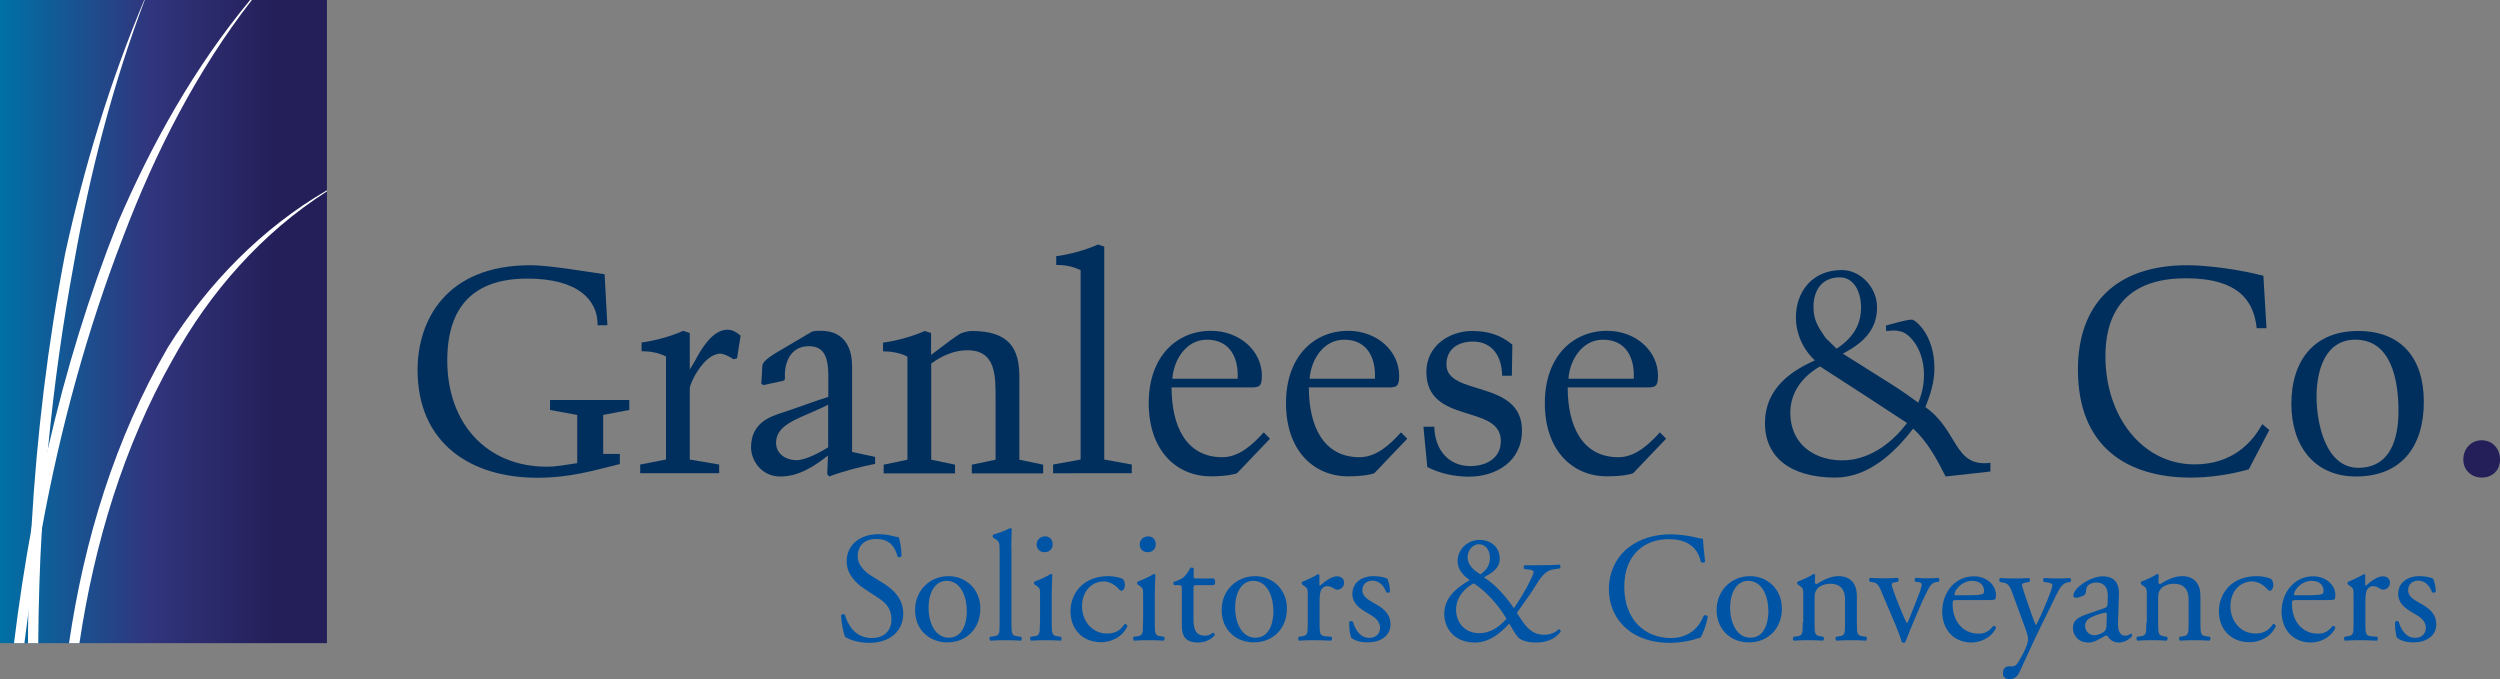 <svg xmlns="http://www.w3.org/2000/svg" xmlns:xlink="http://www.w3.org/1999/xlink" id="Layer_1" x="0px" y="0px" viewBox="0 0 1608.1 436.9" style="enable-background:new 0 0 1608.1 436.9;" xml:space="preserve"><rect x="0" y="0" width="1608.1" height="436.9" fill="#808080" stroke="none"/><style type="text/css">	.st0{fill:#241F59;}	.st1{fill:url(#SVGID_1_);}	.st2{fill:none;}	.st3{fill:#FFFFFF;}	.st4{fill:#0054A5;}	.st5{fill:#002F5E;}</style><path class="st0" d="M1596.3,307.2c7.1,0,11.8-4.8,11.8-11.6s-4.6-12.4-11.8-12.4c-6.7,0-11.8,5.3-11.8,12.4 C1584.5,302.8,1590.2,307.2,1596.3,307.2z"></path><linearGradient id="SVGID_1_" gradientUnits="userSpaceOnUse" x1="0.976" y1="206.828" x2="176.463" y2="206.828">	<stop offset="0" style="stop-color:#0070A5"></stop>	<stop offset="0.546" style="stop-color:#31357D"></stop>	<stop offset="1" style="stop-color:#241F59"></stop></linearGradient><rect class="st1" width="210.3" height="413.7"></rect><rect class="st2" width="210.3" height="413.7"></rect><path class="st3" d="M93.1,0C72.3,55,57.7,112,47.5,169.7c-7.2,38.9-12.7,78.2-16.5,117.7c-1.6,17.3-3,34.5-4,51.9 c-1.5,24.8-2.2,49.6-2.4,74.4h-6.6c0-6.6,0.1-13.3,0.2-19.9c0.3-18.4,1-36.8,2.1-55.2c3.4-59,10.5-117.8,21.7-175.9 C54.2,107,70.8,52.3,92.8,0H93.1z"></path><path class="st3" d="M210.3,122.4v0.7c-41.9,26.7-75.5,65-99.2,108.1c-31.8,56.3-50.4,118.5-60,182.5h-6.7 c9.8-66.6,29.5-131.4,63.6-190.3C133.8,182.2,168.6,146.6,210.3,122.4z"></path><path class="st3" d="M162,0c-35.5,45.7-62,97.8-82.5,151.6c-23.5,60.7-40.6,123.6-52.4,187.7c-3.3,18.1-6.3,36.2-8.8,54.5 c-0.9,6.6-1.8,13.3-2.6,19.9H9c3.1-25.2,6.9-50.2,11.5-75.1c3.1-17.1,6.6-34.2,10.6-51.1c11.3-49,26-97.2,44.6-144.1 C97.7,92.1,125.4,42.8,160.9,0H162z"></path><path class="st4" d="M581,394.7c0-9.6-6.3-15.4-12.6-19.4l-8.1-5c-3.7-2.4-8.6-6.6-8.6-12.4c0-4.6,2.1-11.2,12-11.2 c9.7,0,12.4,6.6,13.7,11.4c0.5,0.6,2.1,0.3,2.5-0.3c0-4.2-0.9-9.9-1.8-12.3c-0.8,0-2.2-0.3-3.5-0.6c-2.6-0.8-6.3-1.3-9.4-1.3 c-13.1,0-20.6,7.8-20.6,17.4c0,8.3,5.9,14,10.9,17.4l9.6,6.3c7.4,4.7,8.3,9.7,8.3,14.1c0,6.1-4.1,11.6-12.6,11.6 c-11.7,0-15.8-9.9-17.4-15c-0.4-0.6-1.9-0.4-2.4,0.3c0.2,4.7,1.5,11.9,2.7,14.1c1.9,1.1,7.3,3.7,15.7,3.7 C572.6,413.4,581,405.9,581,394.7z"></path><path class="st4" d="M621.9,393.1c0,7.8-2.7,17.1-11.6,17.1s-13-9.9-13-19.1c0-11.1,4.9-17.5,11.6-17.5 C618.5,373.7,621.9,384.6,621.9,393.1z M610.1,370.6c-11.9,0-21.5,9.1-21.5,21.8c0,12.6,9.1,20.8,20.7,20.8 c12.6,0,21.3-9.1,21.3-21.7C630.6,379.1,621.4,370.6,610.1,370.6z"></path><path class="st4" d="M650.5,352.8c0-4.4,0.2-9.5,0.3-12.5c-0.2-0.4-0.6-0.6-1-0.6c-3.6,1.9-8.4,3.4-10.9,4.2c-0.5,0.3-0.5,1.7,0,2 l1,0.6c3,1.8,3.1,2.4,3.1,8.4v45.6c0,7.3-0.1,8.3-3.8,8.8l-2.3,0.3c-0.7,0.5-0.5,2.2,0.2,2.5c3-0.2,6.1-0.3,9.7-0.3 c3.5,0,6.5,0.1,9.8,0.3c0.7-0.3,0.9-2,0.2-2.5l-2.4-0.3c-3.6-0.5-3.8-1.5-3.8-8.8V352.8z"></path><path class="st4" d="M672.3,345c-2.9,0-5.5,2-5.5,5.3c0,2.7,2,4.9,5.1,4.9c2.7,0,5.2-1.6,5.2-5.1C677.2,347.3,675.3,345,672.3,345z  M668.9,400.5c0,7.3-0.1,8.3-3.8,8.8l-2.1,0.3c-0.7,0.5-0.5,2.2,0.2,2.5c2.8-0.2,5.9-0.3,9.5-0.3c3.5,0,6.5,0.1,9.5,0.3 c0.7-0.3,0.9-2,0.2-2.5l-2.1-0.3c-3.6-0.5-3.8-1.5-3.8-8.8v-18.2c0-4.1,0.2-9,0.4-12.5c-0.1-0.4-0.5-0.6-1-0.6 c-2.3,1.5-8.1,4.1-10.4,4.9c-0.5,0.3-0.5,1.4-0.1,1.8l0.9,0.6c2.7,1.8,2.7,2.3,2.7,6.3V400.5z"></path><path class="st4" d="M713,370.6c-16.8,0-24.4,11.6-24.4,22.5c0,6.6,2.3,11.5,5.9,14.9c3.5,3.4,8.5,5.1,13.8,5.1 c5.9,0,13.4-2.8,16.9-10.3c-0.1-0.9-1-1.6-1.8-1.4c-2.3,3.4-5.3,6.1-11.2,6.1c-10.8,0-16.2-9.4-16.2-17.3c0-10.7,6.9-16.2,13.9-16.2 c4.1,0,7.9,2.6,10.1,5.3c0.4,0.5,0.9,0.7,1.4,0.7c1.2,0,2.2-1.9,2.2-3.7c0-1.7-0.7-3.3-1.5-4C719.3,371.1,715.3,370.6,713,370.6z"></path><path class="st4" d="M738.6,345c-2.9,0-5.5,2-5.5,5.3c0,2.7,2,4.9,5.1,4.9c2.7,0,5.2-1.6,5.2-5.1C743.5,347.3,741.6,345,738.6,345z  M735.2,400.5c0,7.3-0.1,8.3-3.8,8.8l-2.1,0.3c-0.7,0.5-0.5,2.2,0.2,2.5c2.8-0.2,5.9-0.3,9.5-0.3c3.5,0,6.5,0.1,9.5,0.3 c0.7-0.3,0.9-2,0.2-2.5l-2.1-0.3c-3.6-0.5-3.8-1.5-3.8-8.8v-18.2c0-4.1,0.2-9,0.4-12.5c-0.1-0.4-0.5-0.6-1-0.6 c-2.3,1.5-8.1,4.1-10.4,4.9c-0.5,0.3-0.5,1.4-0.1,1.8l0.9,0.6c2.7,1.8,2.7,2.3,2.7,6.3V400.5z"></path><path class="st4" d="M780.9,376.3c0.9-0.6,1.1-3.3-0.1-4.2h-11.2c-1.7,0-1.8-0.1-1.8-1.9v-4.5c-0.4-0.7-1.6-0.7-2.1-0.5 c-1,2-2.9,4.7-4.2,6c-1,0.9-3.5,2.2-6.5,3.1c-0.4,0.6-0.3,1.7,0.3,2.1h2.8c2,0,2.1,0.2,2.1,2.9v23.1c0,6.1,1.8,10.9,10.5,10.9 c5.1,0,8.8-2.5,10.6-4.6c0.2-0.6-0.2-1.7-1-1.7c-0.3,0-1.6,1.1-2.5,1.4c-0.8,0.3-1.7,0.5-2.7,0.5c-6.7,0-7.4-5.3-7.4-11.2v-18.9 c0-2.1,0.1-2.4,1.8-2.4H780.9z"></path><path class="st4" d="M819.1,393.1c0,7.8-2.7,17.1-11.6,17.1c-8.9,0-13-9.9-13-19.1c0-11.1,4.9-17.5,11.6-17.5 C815.7,373.7,819.1,384.6,819.1,393.1z M807.3,370.6c-11.9,0-21.5,9.1-21.5,21.8c0,12.6,9.1,20.8,20.7,20.8 c12.6,0,21.3-9.1,21.3-21.7C827.8,379.1,818.6,370.6,807.3,370.6z"></path><path class="st4" d="M841.2,400.5c0,7.3-0.1,8.2-3.8,8.8l-1.9,0.3c-0.7,0.5-0.5,2.2,0.2,2.5c2.6-0.2,5.7-0.3,9.3-0.3 c3.5,0,6.5,0.1,11.2,0.3c0.7-0.3,0.9-2,0.2-2.5l-3.6-0.3c-3.8-0.3-4-1.5-4-8.8v-13.7c0-3.4,0.3-6.4,1.3-7.8c0.8-1.1,2-2,3.6-2 c1.4,0,2.9,0.6,4.4,1.6c0.7,0.4,1.2,0.7,2.2,0.7c1.6,0,4.3-1.3,4.3-4.6c0-2.4-2-4-4.5-4c-3.7,0-7.6,3.1-11.1,6.1 c-0.2-0.1-0.3-0.4-0.3-0.9v-5.9c0-0.4-0.3-0.6-0.8-0.7c-2.5,1.5-7.9,4.1-10.2,4.9c-0.5,0.3-0.5,1.4-0.1,1.8l0.9,0.6 c2.7,1.8,2.7,2.3,2.7,6.3V400.5z"></path><path class="st4" d="M883.6,370.6c-7.7,0-13.7,4.1-13.7,11.5c0,5.6,4.1,9.1,10,12.4c3.7,2.1,7.8,4.6,7.8,9.3c0,4.3-3.1,6.5-6.8,6.5 c-5.8,0-9-4.8-10.7-10.4c-0.5-0.6-1.8-0.5-2.3,0.1c-0.2,3.3,0.4,8.3,1.2,10.2c2.5,2,6.1,3,10.8,3c7.5,0,14.5-3.8,14.5-11.5 c0-7.2-4.9-10.6-10.3-13.6c-3.5-2-7.8-4.2-7.8-8.4c0-3.6,2.5-6.2,6.5-6.2c4.1,0,7.2,2.9,8.9,7.4c0.5,0.6,2,0.4,2.4-0.3 c0-2.7-0.7-6-1.6-8.2C891.6,371.6,887.8,370.6,883.6,370.6z"></path><path class="st4" d="M951.3,350.1c4.8,0,7.1,4.3,7.1,8.8c0,4.8-2.6,8.2-6.1,10.5c-5.5-3.1-8.3-6.8-8.3-11 C944.1,354.3,946.9,350.1,951.3,350.1z M948,375.2c8.1,5.3,16.1,14.3,21,22.8c-4.5,5.3-10.6,9.3-17.4,9.3c-8.9,0-15-6.3-15-15.2 C936.6,383.8,942.9,377.7,948,375.2z M980.7,363.6c-0.8,0.5-0.8,1.8-0.2,2.4l3.4,0.4c1.6,0.2,2.6,0.8,2.6,1.5c0,0.6-0.5,2.1-2.2,5.6 c-2.8,5.9-8.2,14.5-10.5,17.7c-6.8-9.9-13.7-16.4-19.3-19.8c4.9-2.8,10.2-5.5,10.2-12.1c0-7-5.3-12-13-12c-7.3,0-14.1,5.7-14.1,13.6 c0,5.8,4.1,9.7,7.8,12.2c-9,5.3-16.4,11.5-16.4,22c0,8,5.6,18.2,19.8,18.2c9,0,16.2-5.8,22-12.2c1.1,1.9,4.6,8,6.2,9.3 c1.9,1.7,6.3,2.9,10.8,2.9c6.3,0,12-1.7,16-6.8c0.3-0.9-0.3-1.7-1.1-1.8c-2.3,2.4-6,3.6-9.1,3.6c-4.1,0-9.3-0.9-14.6-9.1 c-1-1.5-1.6-2.3-3.3-5c4.2-5.9,8.4-11.5,11.7-16.9c3.1-5,6.1-10.1,11.6-11l4.4-0.7c0.5-0.6,0.5-1.9-0.2-2.4 c-2.7,0.2-6.7,0.4-14.2,0.4H980.7z"></path><path class="st4" d="M1034.9,378.9c0,13,6.3,22.2,14.3,27.8c7.4,4.9,16,6.8,25.1,6.8c6.5,0,13.7-1.5,15.9-2.3c1.1-0.4,2.3-0.8,3.5-1 c1.5-1.9,4.1-8.6,4.8-13.8c-0.4-0.7-1.9-0.9-2.6-0.4c-2.3,6-8.1,14.4-21.1,14.4c-16.6,0-30-11.7-30-32.9c0-20.9,13.1-30.7,28.6-30.7 c14.6,0,19.2,7.9,20.7,14.7c0.7,0.6,2.2,0.5,2.7-0.2c-0.8-6.2-1.3-12.5-1.4-14.8c-0.9,0.1-1.6-0.1-2.8-0.4 c-4.7-1.3-12.4-2.4-17.9-2.4c-10.5,0-19.9,2.8-27.3,8.6C1039.9,358.1,1034.9,367.7,1034.9,378.9z"></path><path class="st4" d="M1137.5,393.1c0,7.8-2.7,17.1-11.6,17.1c-8.9,0-13-9.9-13-19.1c0-11.1,4.9-17.5,11.6-17.5 C1134.1,373.7,1137.5,384.6,1137.5,393.1z M1125.7,370.6c-11.9,0-21.5,9.1-21.5,21.8c0,12.6,9.1,20.8,20.7,20.8 c12.6,0,21.3-9.1,21.3-21.7C1146.2,379.1,1137,370.6,1125.7,370.6z"></path><path class="st4" d="M1159.6,400.5c0,7.3-0.1,8.3-3.8,8.8l-2.1,0.3c-0.7,0.5-0.5,2.2,0.2,2.5c2.8-0.2,5.9-0.3,9.5-0.3 c3.5,0,6.5,0.1,9.2,0.3c0.7-0.3,0.9-2,0.2-2.5l-1.8-0.3c-3.6-0.6-3.8-1.5-3.8-8.8v-15.4c0-2.9,0.2-4.3,1.5-6.1 c1.4-1.9,4.7-3.5,8.6-3.5c6.9,0,9.5,4.2,9.5,10v15c0,7.3-0.1,8.2-3.8,8.8l-1.9,0.3c-0.7,0.5-0.5,2.2,0.2,2.5 c2.7-0.2,5.8-0.3,9.4-0.3c3.5,0,6.5,0.1,9.5,0.3c0.7-0.3,0.9-2,0.2-2.5l-2.2-0.3c-3.6-0.5-3.8-1.5-3.8-8.8v-17.4 c0-6.8-3.4-12.5-11.8-12.5c-5.1,0-9.9,2.5-14.1,5.1c-0.7,0-1.1-0.5-1.1-1.1c0-0.9,0-2.4,0.2-4.7c-0.2-0.5-0.7-0.7-1.1-0.7 c-2,1.5-7.8,4.1-10.1,4.9c-0.5,0.3-0.5,1.4-0.1,1.8l0.9,0.6c2.7,1.8,2.7,2.3,2.7,6.3V400.5z"></path><path class="st4" d="M1219.5,402.5c1.5,3.7,3,7.7,3.8,10.5c0.3,0.3,0.8,0.4,1.3,0.4c0.4,0,0.8-0.1,1-0.4c1.3-3.4,2.3-5.8,3.3-8.3 c1.6-4.1,7.9-18.8,9.3-21.5c2.9-5.7,3.8-8.3,7.4-8.8l1.5-0.2c0.6-0.6,0.5-2.1-0.2-2.5c-2.8,0.2-4.5,0.3-7.1,0.3 c-1.9,0-4.4-0.1-7.6-0.3c-0.7,0.4-0.8,1.8-0.2,2.5l2.3,0.3c1.2,0.2,1.8,0.6,1.8,1.5c0,0.6-0.4,2.7-1.8,6.3c-1,2.6-4.4,11.4-5.8,14.8 c-0.8,2.1-1.5,3.5-1.9,3.8c-0.3-0.3-0.7-1.2-1.6-3.2c-2.3-5.2-5.2-12.3-7.6-19.3c-1-3-0.9-3.5,2.2-4l1.2-0.2 c0.7-0.5,0.6-2.1-0.1-2.5c-3.4,0.2-5.5,0.3-8.2,0.3c-3.4,0-7-0.1-9.5-0.3c-0.8,0.3-0.9,1.7-0.3,2.5l2,0.3c3.6,0.5,4.5,3.7,6.1,7.5 L1219.5,402.5z"></path><path class="st4" d="M1257.9,382.9c-0.7,0-0.7-0.3-0.7-0.5c0.1-3.3,5.2-8.8,11.2-8.8c5.9,0,7.8,3.5,7.8,6.4c0,1.3-0.3,1.7-0.6,1.9 c-0.8,0.6-3,1-10.5,1H1257.9z M1277.5,386c4.2,0,5.7-0.1,6-0.7c0.2-0.4,0.4-1.2,0.4-2.6c0-6.1-5.7-12-14.3-12 c-12.1,0-20.3,10.4-20.3,22.8c0,4.4,1.2,9.2,4.2,13.1c2.9,3.8,8.1,6.7,14.6,6.7c5.2,0,12.5-2.5,15.8-9.4c-0.1-0.9-0.8-1.5-1.8-1.2 c-3.1,3.9-6,4.9-9.3,4.9c-10.8,0-16.8-8.7-16.8-18.9c0-2.5,0.1-2.7,2.7-2.7H1277.5z"></path><path class="st4" d="M1292.6,436.9c2.3,0,4.7-0.9,6.5-4.7c4.9-11,13.2-28.6,16.6-35.3l5.7-11.6c3.4-7.2,5.2-10.1,8.6-10.7l1.7-0.3 c0.7-0.6,0.6-2.1-0.2-2.5c-2.8,0.2-5.1,0.3-7.7,0.3c-2.6,0-5.7-0.1-8.9-0.3c-0.8,0.3-0.9,2-0.2,2.5l3.1,0.5c1.8,0.3,2.4,1,2.4,1.7 c0,1.1-1.3,4.8-3.5,10.1l-3.4,8c-1.8,4.1-3.4,7.3-3.7,7.5c-0.4-0.2-2.3-5.6-2.9-7.2l-3.2-9.3c-0.6-1.7-2.9-8.3-2.9-9.5 c0-0.7,0.8-1,2.2-1.3l2.5-0.5c0.7-0.5,0.6-2.2-0.2-2.5c-3.2,0.2-6.1,0.3-8.8,0.3c-3.3,0-6.4-0.1-9.6-0.3c-0.8,0.3-0.9,2-0.3,2.5 l2.5,0.5c3.5,0.7,4.2,3.1,6,7.9l7.9,21.6c1.3,3.7,1.7,4.9,1.7,7c0,1.4-0.7,3.5-1,4.3c-0.9,2.4-2.9,6.7-5.9,11.2 c-0.7,1.1-1.7,1.8-3.3,1.8h-1.9c-2.2,0-4,1.3-4,4C1288.1,435.1,1289.6,436.9,1292.6,436.9z"></path><path class="st4" d="M1341.2,402.6c0-3.9,2.9-5.5,8.9-7.5c1.8-0.6,3.5-1,4.1-1s1,0.2,1,1.3l-0.2,6c0,2.1-0.1,3.5-1.3,4.7 c-1,1-4.1,2.5-6.2,2.5C1342.4,408.7,1341.2,404.3,1341.2,402.6z M1341.8,395.3c-6.5,2.3-8.4,4.6-8.4,8.6c0,2.8,1.2,5.3,3.1,7.1 c1.7,1.5,4.1,2.3,7.1,2.3c2.8,0,5-1.3,7.3-2.5c2-1.1,3.2-2,3.9-2c0.6,0,1.2,0.8,1.6,1.4c1.7,2.2,4.1,3.1,6.6,3.1 c4.9,0,8.5-3.9,8.5-4.4c0-0.7-0.3-1.3-0.7-1.3c-0.3,0-0.8,0.4-1.3,0.7c-0.6,0.3-1.5,0.6-2.5,0.6c-3.9,0-4.8-4.1-4.6-8.8l0.6-17.6 c0.3-7.6-3.2-11.8-10.5-11.8c-7.4,0-18.8,7.2-18.8,12.4c0,0.9,0.5,1.4,1.4,1.4c1.5,0,4.2-0.7,5.8-1.9c0.8-0.6,0.9-1.8,1-3.4 c0.2-3.1,3.6-4.5,6.5-4.5c6.3,0,7.5,5,7.4,8.8l-0.1,4.6c-0.1,1.5-0.2,2.4-1.7,2.9L1341.8,395.3z"></path><path class="st4" d="M1380.6,400.5c0,7.3-0.1,8.3-3.8,8.8l-2.1,0.3c-0.7,0.5-0.5,2.2,0.2,2.5c2.8-0.2,5.9-0.3,9.5-0.3 c3.5,0,6.5,0.1,9.2,0.3c0.7-0.3,0.9-2,0.2-2.5l-1.8-0.3c-3.6-0.6-3.8-1.5-3.8-8.8v-15.4c0-2.9,0.2-4.3,1.5-6.1 c1.4-1.9,4.7-3.5,8.6-3.5c6.9,0,9.5,4.2,9.5,10v15c0,7.3-0.1,8.2-3.8,8.8l-1.9,0.3c-0.7,0.5-0.5,2.2,0.2,2.5 c2.7-0.2,5.8-0.3,9.4-0.3c3.5,0,6.5,0.1,9.5,0.3c0.7-0.3,0.9-2,0.2-2.5l-2.2-0.3c-3.6-0.5-3.8-1.5-3.8-8.8v-17.4 c0-6.8-3.4-12.5-11.8-12.5c-5.1,0-9.9,2.5-14.1,5.1c-0.7,0-1.1-0.5-1.1-1.1c0-0.9,0-2.4,0.2-4.7c-0.2-0.5-0.7-0.7-1.1-0.7 c-2,1.5-7.8,4.1-10.1,4.9c-0.5,0.3-0.5,1.4-0.1,1.8l0.9,0.6c2.7,1.8,2.7,2.3,2.7,6.3V400.5z"></path><path class="st4" d="M1451.7,370.6c-16.8,0-24.4,11.6-24.4,22.5c0,6.6,2.3,11.5,5.9,14.9c3.5,3.4,8.5,5.1,13.8,5.1 c5.9,0,13.4-2.8,16.9-10.3c-0.1-0.9-1-1.6-1.8-1.4c-2.3,3.4-5.3,6.1-11.2,6.1c-10.8,0-16.2-9.4-16.2-17.3c0-10.7,6.9-16.2,13.9-16.2 c4.1,0,7.9,2.6,10.1,5.3c0.4,0.5,0.9,0.7,1.4,0.7c1.2,0,2.2-1.9,2.2-3.7c0-1.7-0.7-3.3-1.5-4C1458,371.1,1454.1,370.6,1451.7,370.6z "></path><path class="st4" d="M1476.3,382.9c-0.7,0-0.7-0.3-0.7-0.5c0.1-3.3,5.2-8.8,11.2-8.8c5.9,0,7.8,3.5,7.8,6.4c0,1.3-0.3,1.7-0.6,1.9 c-0.8,0.6-3,1-10.5,1H1476.3z M1495.8,386c4.2,0,5.7-0.1,6-0.7c0.2-0.4,0.4-1.2,0.4-2.6c0-6.1-5.7-12-14.3-12 c-12.1,0-20.3,10.4-20.3,22.8c0,4.4,1.2,9.2,4.2,13.1c2.9,3.8,8.1,6.7,14.6,6.7c5.2,0,12.5-2.5,15.8-9.4c-0.1-0.9-0.8-1.5-1.8-1.2 c-3.1,3.9-6,4.9-9.3,4.9c-10.8,0-16.8-8.7-16.8-18.9c0-2.5,0.1-2.7,2.7-2.7H1495.8z"></path><path class="st4" d="M1513.9,400.5c0,7.3-0.1,8.2-3.8,8.8l-1.9,0.3c-0.7,0.5-0.5,2.2,0.2,2.5c2.6-0.2,5.7-0.3,9.3-0.3 c3.5,0,6.5,0.1,11.2,0.3c0.7-0.3,0.9-2,0.2-2.5l-3.6-0.3c-3.8-0.3-4-1.5-4-8.8v-13.7c0-3.4,0.3-6.4,1.3-7.8c0.8-1.1,2-2,3.6-2 c1.4,0,2.9,0.6,4.4,1.6c0.7,0.4,1.2,0.7,2.2,0.7c1.6,0,4.3-1.3,4.3-4.6c0-2.4-2-4-4.5-4c-3.7,0-7.6,3.1-11.1,6.1 c-0.2-0.1-0.3-0.4-0.3-0.9v-5.9c0-0.4-0.3-0.6-0.8-0.7c-2.5,1.5-7.9,4.1-10.2,4.9c-0.5,0.3-0.5,1.4-0.1,1.8l0.9,0.6 c2.7,1.8,2.7,2.3,2.7,6.3V400.5z"></path><path class="st4" d="M1556.3,370.6c-7.7,0-13.7,4.1-13.7,11.5c0,5.6,4.1,9.1,10,12.4c3.7,2.1,7.8,4.6,7.8,9.3c0,4.3-3.1,6.5-6.8,6.5 c-5.8,0-9-4.8-10.7-10.4c-0.5-0.6-1.8-0.5-2.3,0.1c-0.2,3.3,0.4,8.3,1.2,10.2c2.5,2,6.1,3,10.8,3c7.5,0,14.5-3.8,14.5-11.5 c0-7.2-4.9-10.6-10.3-13.6c-3.5-2-7.8-4.2-7.8-8.4c0-3.6,2.5-6.2,6.5-6.2c4.1,0,7.2,2.9,8.9,7.4c0.5,0.6,2,0.4,2.4-0.3 c0-2.7-0.7-6-1.6-8.2C1564.3,371.6,1560.5,370.6,1556.3,370.6z"></path><g>	<path class="st5" d="M388.9,176.4c-10.8-1.5-35.5-5.8-47.7-5.8c-54.6,0-72.6,35.8-72.6,67.4c0,46.9,33.9,69.3,76.9,69.3  c21.8,0,36.2-4.7,53.2-8.8V292H388v-25.1l16.8-3.2v-6.4h-51v6.4l17.5,3.2v31c-6.5,0.9-13,2.3-19.5,2.3c-38.9,0-64.1-28-64.1-68.3  c0-34.3,16.6-52.7,51.5-52.7c32.8,0,45.4,13.9,45.2,30h6.3L388.9,176.4z"></path>	<path class="st5" d="M439.5,212.8c-7.4,3.4-18.2,6.4-26.8,7.5v5.6c5.2,0,10.8,0.9,15.7,3.4v66.3l-16.6,3.2v5.6h50.8v-5.6l-18.9-3.2  v-45.8c0-3.4,9.2-22.3,19.6-22.3c2.3,0,6.5,2.1,8.5,3.6l2.3-0.6l2.3-14.6c-2.9-2.3-4.9-3.8-8.6-3.8c-9.5,0-16.9,12.6-20.9,20.3  l-3.2,5.3v-23.5L439.5,212.8z"></path>	<path class="st5" d="M532.8,255.3c-9.2,2.8-19.3,6.8-30.1,10.3c-8.1,2.6-19.6,6.8-19.6,22.3c0,7.3,5.8,18.6,18.9,18.6  c11.7,0,21.6-6.4,30.6-13.5l-0.5,12l1.3,1.5c9.7-3.6,20.4-6.4,29.5-8.1v-4.5l-14.8-3.2v-54.8c0-16.5-8.5-23.1-20-23.1  c-2.2,0-4.5-0.2-6.5,0.9l-21.3,12.6c-2.2,1.3-9.7,5.6-9.9,8.8l-0.7,11.8l1.3,0.8l10.8-2.3c1.6-0.4,3.2-0.2,3.1-2.4  c-0.5-9.8,3.6-20.3,15.3-20.3c8.1,0,12.6,4.3,12.6,18.8V255.3z M532.8,287.7c-5.8,3.6-14.8,8.3-20.4,8.3c-7.2,0-13.2-4.3-13.2-11.1  c0-13.1,16.9-16,33.5-24.6V287.7z"></path>	<path class="st5" d="M599,233.9c6.8-5.1,14.8-8.6,23.2-8.6c18.7,0,18.2,16.7,18.2,32.1v38.3l-15.3,3.2v5.6H671v-5.6l-15.3-3.2  v-53.3c0-18.6-6.8-29.5-30.8-29.5c-1.8,0-4.9,0.8-6.7,1.5c-2.2,0.9-10.6,7.3-19.3,13.9v-14.1l-4.1-1.3c-7.4,3.4-18.2,6.4-26.8,7.5  v5.6c5.2,0,10.8,0.9,15.7,3.4v66.3l-15.3,3.2v5.6h45.9v-5.6l-15.3-3.2V233.9z"></path>	<path class="st5" d="M706.2,157.3c-7.4,3.4-18.2,6.4-26.8,7.5v5.6c5.2,0,10.8,0.9,15.7,3.4v121.8l-17.7,3.2v5.6H728v-5.6l-17.7-3.2  v-137L706.2,157.3z"></path>	<path class="st5" d="M754.1,243.6c0.9-12.4,9-25.1,22.2-25.1c14.6,0,20.5,11.3,19.8,25.1H754.1z M804.5,249.2  c5.4,0,7.2-0.4,7.2-7.5c0-15.8-14.1-28.9-32.8-28.9c-22.2,0-40,16.7-40,46.5c0,30.4,17.7,47.1,40,47.1c9.2,0,15.7-1.3,16.9-2.1  l21.1-22.1l-4-4.1c-7,7.7-15.7,16-26.7,16c-23.4,0-32.6-20.3-32.6-44.9H804.5z"></path>	<path class="st5" d="M842.4,243.6c0.9-12.4,9-25.1,22.2-25.1c14.6,0,20.5,11.3,19.8,25.1H842.4z M892.8,249.2  c5.4,0,7.2-0.4,7.2-7.5c0-15.8-14.1-28.9-32.8-28.9c-22.2,0-40,16.7-40,46.5c0,30.4,17.7,47.1,40,47.1c9.2,0,15.7-1.3,16.9-2.1  l21.1-22.1l-4-4.1c-7,7.7-15.7,16-26.7,16c-23.4,0-32.6-20.3-32.6-44.9H892.8z"></path>	<path class="st5" d="M972.8,221.7c-7.6-6.4-16-8.8-25.8-8.8c-15,0-29.5,9.8-29.5,26.3c0,34.3,47.9,20.3,47.9,44.5  c0,11.3-9.7,16.1-19.6,16.1c-14.4,0-22.9-10.9-23.2-25.3h-7l2.5,25.9c8.3,4.3,17.7,6.2,26.8,6.2c17.5,0,34.1-9.8,34.1-29.7  c0-33-48.6-21.8-48.6-42.4c0-10.3,7.9-14.8,17.1-14.8c12.6,0,18.7,9.9,18.7,22h6.3L972.8,221.7z"></path>	<path class="st5" d="M1008.9,243.6c0.9-12.4,9-25.1,22.2-25.1c14.6,0,20.5,11.3,19.8,25.1H1008.9z M1059.3,249.2  c5.4,0,7.2-0.4,7.2-7.5c0-15.8-14.1-28.9-32.8-28.9c-22.2,0-40,16.7-40,46.5c0,30.4,17.7,47.1,40,47.1c9.2,0,15.7-1.3,16.9-2.1  l21.1-22.1l-4-4.1c-7,7.7-15.7,16-26.7,16c-23.4,0-32.6-20.3-32.6-44.9H1059.3z"></path>	<path class="st5" d="M1167.4,231.8c-12.8,5.8-32.1,16.5-32.1,40.5c0,22,16.8,34.9,45.2,34.9c20.9,0,37.8-15.4,50.1-31.5  c9.2,8.3,15.3,19.7,20.9,30.8l28.8-3.2v-5.6c-23.8,3-20.4-20.8-41.8-35.8c3.2-8.1,5.8-16.1,5.8-25c0-22-12.6-31.3-14.4-31.3  c-4,0-12.6,2.8-16.8,3.8l0.2,3.6c7.7-1.1,12.4-0.2,17.5,6.4c7.7,9.9,9,25.9,3.1,39.6c-5.8-4.1-11.5-8.3-17.5-12l-31-19.5  c12.1-6.4,22-14.6,22-29.8c0-12.8-10.6-24-22.7-24c-18.9,0-29.5,13.9-29.5,30.4C1155.2,214.5,1159.7,224.7,1167.4,231.8z   M1174.4,217.5c-4.7-6.8-7.9-11.4-7.9-20.1c0-11.1,5.8-19,16.9-19c9.7,0,13.7,10.3,13.7,19.1c0,11.4-4.9,19.5-15.7,26.8  L1174.4,217.5z M1151.6,265.4c0-13.3,8.3-23.6,19.1-29.7c18.7,12,37.7,24.4,56,36.4c-8.8,11.6-20.7,21-35.1,23.5  C1171.6,298.6,1151.6,288.5,1151.6,265.4z"></path>	<path class="st5" d="M1455.9,177.4c-14.4-3.9-36-6.8-49-6.8c-45.8,0-70.3,25-70.3,67.2c0,49.7,31.7,69.4,72.6,69.4  c11.7,0,24.3-1.7,37.3-5.3l13.2-25.3l-4.5-3.8c-9.5,17.3-24.7,25.9-43.6,25.9c-33.5,0-57.3-30.8-57.3-69.4  c0-34.9,19.5-50.3,51.7-50.3c34.4,0,43.8,15,45.6,32.1h6.3L1455.9,177.4z"></path>	<path class="st5" d="M1490.1,255.3c0-16.9,5.4-36.8,25-36.8c23.4,0,27.7,26.8,27.7,45.8c0,18-5.2,36.6-25.9,36.6  C1495.9,300.9,1490.1,272.1,1490.1,255.3z M1515.5,306.5c29,0,43.6-19.1,43.6-48c0-28.3-14.6-45.6-42.3-45.6  c-28.1,0-42.9,18.8-42.9,46.9C1473.9,286.6,1488.5,306.5,1515.5,306.5z"></path></g></svg>